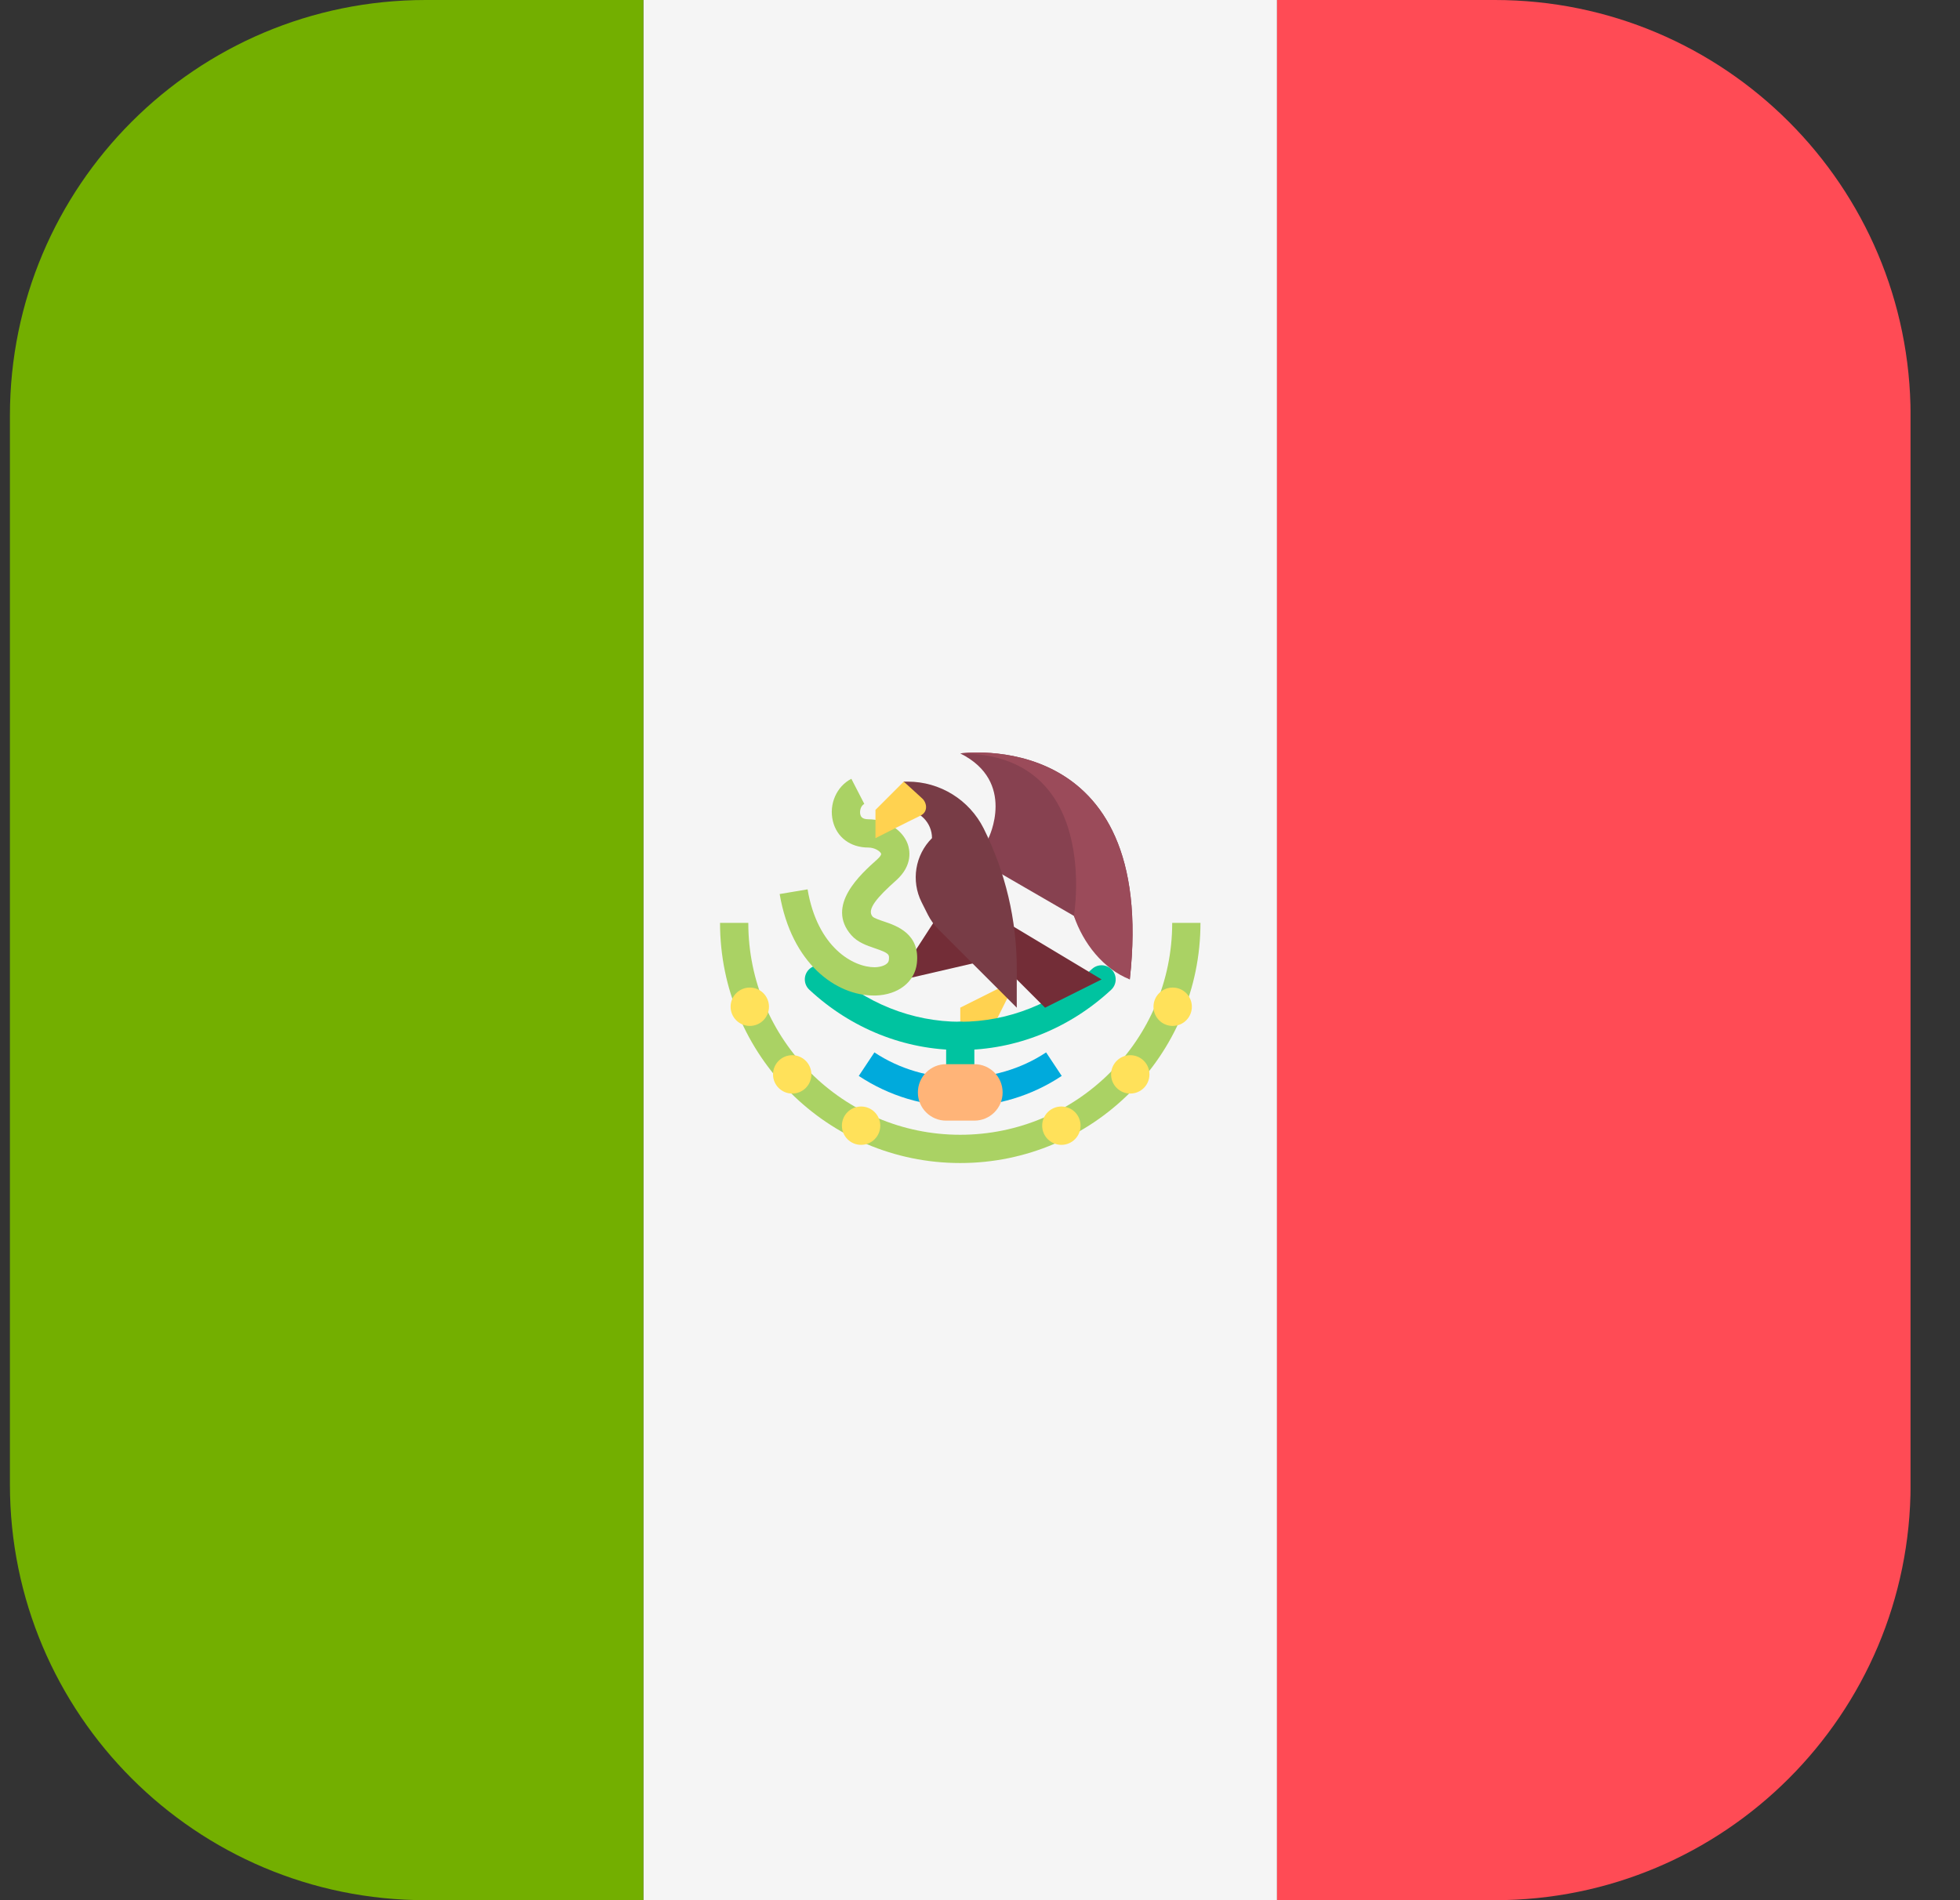 <svg xmlns="http://www.w3.org/2000/svg" width="33" height="32" viewBox="0 0 33 32" fill="none"><rect x="0" y="0" width="33" height="32" fill="#333333" stroke="none"/><g clip-path="url(#clip0_158_13442)"><path d="M7.167 0C3.301 0 0.167 3.134 0.167 7V25C0.167 28.866 3.301 32 7.167 32H10.834V0H7.167Z" fill="#73AF00"></path><path d="M21.501 0H10.835V32H21.501V0Z" fill="#F5F5F5"></path><path d="M25.168 0H21.501V32H25.168C29.034 32 32.168 28.866 32.168 25V7C32.168 3.134 29.034 0 25.168 0Z" fill="#FF4B55"></path><path d="M17.119 16.493L16.168 16.969V17.445H16.643L17.119 16.493Z" fill="#FFD250"></path><path d="M16.168 18.634C16.036 18.634 15.93 18.528 15.93 18.396V17.445C15.93 17.313 16.036 17.207 16.168 17.207C16.299 17.207 16.405 17.313 16.405 17.445V18.396C16.405 18.528 16.299 18.634 16.168 18.634Z" fill="#00C3A0"></path><path d="M16.168 17.683C15.233 17.683 14.331 17.323 13.627 16.668C13.53 16.578 13.525 16.428 13.614 16.332C13.704 16.236 13.855 16.231 13.951 16.319C14.566 16.892 15.354 17.207 16.168 17.207C16.982 17.207 17.769 16.892 18.385 16.319C18.481 16.23 18.631 16.235 18.721 16.332C18.81 16.428 18.805 16.578 18.709 16.668C18.004 17.323 17.102 17.683 16.168 17.683Z" fill="#00C3A0"></path><path d="M16.168 18.634C15.558 18.634 14.967 18.456 14.459 18.119L14.722 17.723C15.581 18.293 16.754 18.293 17.613 17.723L17.876 18.119C17.368 18.456 16.777 18.634 16.168 18.634Z" fill="#00AADC"></path><path d="M15.791 15.423L15.265 16.236L15.176 16.503L16.544 16.186L15.791 15.423Z" fill="#732D37"></path><path d="M14.711 16.765C14.083 16.765 13.328 16.236 13.127 15.056L13.597 14.977C13.763 15.958 14.366 16.29 14.729 16.289C14.84 16.286 14.956 16.247 14.965 16.169C14.975 16.075 14.978 16.053 14.729 15.969C14.594 15.923 14.441 15.871 14.333 15.748C13.898 15.251 14.487 14.725 14.77 14.472C14.82 14.428 14.841 14.39 14.835 14.376C14.82 14.335 14.726 14.273 14.621 14.273C14.319 14.273 14.09 14.103 14.023 13.828C13.954 13.544 14.084 13.244 14.334 13.115L14.552 13.538C14.494 13.568 14.47 13.654 14.485 13.716C14.491 13.74 14.505 13.797 14.621 13.797C14.912 13.797 15.19 13.97 15.28 14.206C15.318 14.307 15.376 14.569 15.087 14.827C14.774 15.106 14.587 15.316 14.691 15.435C14.714 15.461 14.815 15.496 14.882 15.518C15.096 15.59 15.494 15.725 15.437 16.224C15.401 16.537 15.122 16.754 14.742 16.765C14.732 16.765 14.721 16.765 14.711 16.765Z" fill="#AAD264"></path><path d="M16.643 14.115C16.643 14.115 17.119 13.163 16.168 12.688C16.168 12.688 19.498 12.212 19.022 16.494L19.022 16.494C18.71 16.244 18.246 15.787 18.081 15.424L16.643 14.591V14.115H16.643Z" fill="#874150"></path><path d="M16.168 15.066L18.547 16.494C18.547 16.494 18.547 16.494 17.595 16.97L16.168 15.542V15.066Z" fill="#732D37"></path><path d="M15.216 13.639C15.479 13.639 15.692 13.852 15.692 14.115L15.691 14.115C15.407 14.399 15.337 14.833 15.516 15.192L15.624 15.407C15.669 15.496 15.728 15.578 15.799 15.649L17.119 16.97V16.312C17.119 15.493 16.928 14.685 16.562 13.952C16.32 13.469 15.826 13.163 15.285 13.163H15.216V13.639Z" fill="#783C46"></path><path d="M15.216 13.163L14.74 13.639V14.115C14.74 14.115 15.306 13.828 15.497 13.736C15.63 13.672 15.606 13.521 15.53 13.449C15.47 13.392 15.216 13.163 15.216 13.163Z" fill="#FFD250"></path><path d="M16.167 19.586C13.937 19.586 12.123 17.772 12.123 15.542H12.599C12.599 17.51 14.2 19.11 16.167 19.11C18.135 19.11 19.736 17.51 19.736 15.542H20.212C20.212 17.772 18.397 19.586 16.167 19.586Z" fill="#AAD264"></path><path d="M12.624 17.277C12.803 17.277 12.947 17.132 12.947 16.954C12.947 16.775 12.803 16.631 12.624 16.631C12.446 16.631 12.301 16.775 12.301 16.954C12.301 17.132 12.446 17.277 12.624 17.277Z" fill="#FFE15A"></path><path d="M13.338 18.416C13.516 18.416 13.661 18.272 13.661 18.093C13.661 17.915 13.516 17.77 13.338 17.77C13.16 17.77 13.015 17.915 13.015 18.093C13.015 18.272 13.16 18.416 13.338 18.416Z" fill="#FFE15A"></path><path d="M14.498 19.28C14.676 19.28 14.821 19.135 14.821 18.957C14.821 18.778 14.676 18.634 14.498 18.634C14.319 18.634 14.175 18.778 14.175 18.957C14.175 19.135 14.319 19.28 14.498 19.28Z" fill="#FFE15A"></path><path d="M19.744 17.277C19.923 17.277 20.067 17.132 20.067 16.954C20.067 16.775 19.923 16.631 19.744 16.631C19.566 16.631 19.421 16.775 19.421 16.954C19.421 17.132 19.566 17.277 19.744 17.277Z" fill="#FFE15A"></path><path d="M19.03 18.416C19.209 18.416 19.353 18.272 19.353 18.093C19.353 17.915 19.209 17.77 19.03 17.77C18.852 17.77 18.707 17.915 18.707 18.093C18.707 18.272 18.852 18.416 19.03 18.416Z" fill="#FFE15A"></path><path d="M17.87 19.28C18.049 19.28 18.193 19.135 18.193 18.957C18.193 18.778 18.049 18.634 17.87 18.634C17.692 18.634 17.547 18.778 17.547 18.957C17.547 19.135 17.692 19.28 17.87 19.28Z" fill="#FFE15A"></path><path d="M16.405 18.872H15.929C15.667 18.872 15.454 18.66 15.454 18.397C15.454 18.134 15.667 17.921 15.929 17.921H16.405C16.668 17.921 16.881 18.134 16.881 18.397C16.881 18.66 16.668 18.872 16.405 18.872Z" fill="#FFB478"></path><path d="M18.081 15.424C18.239 15.889 18.576 16.316 19.022 16.494L19.022 16.494C19.498 12.212 16.168 12.688 16.168 12.688C18.547 12.688 18.081 15.424 18.081 15.424Z" fill="#9B4B5A"></path></g><defs><clipPath id="clip0_158_13442"><rect width="32" height="32" fill="white" transform="translate(0.167)"></rect></clipPath></defs></svg>